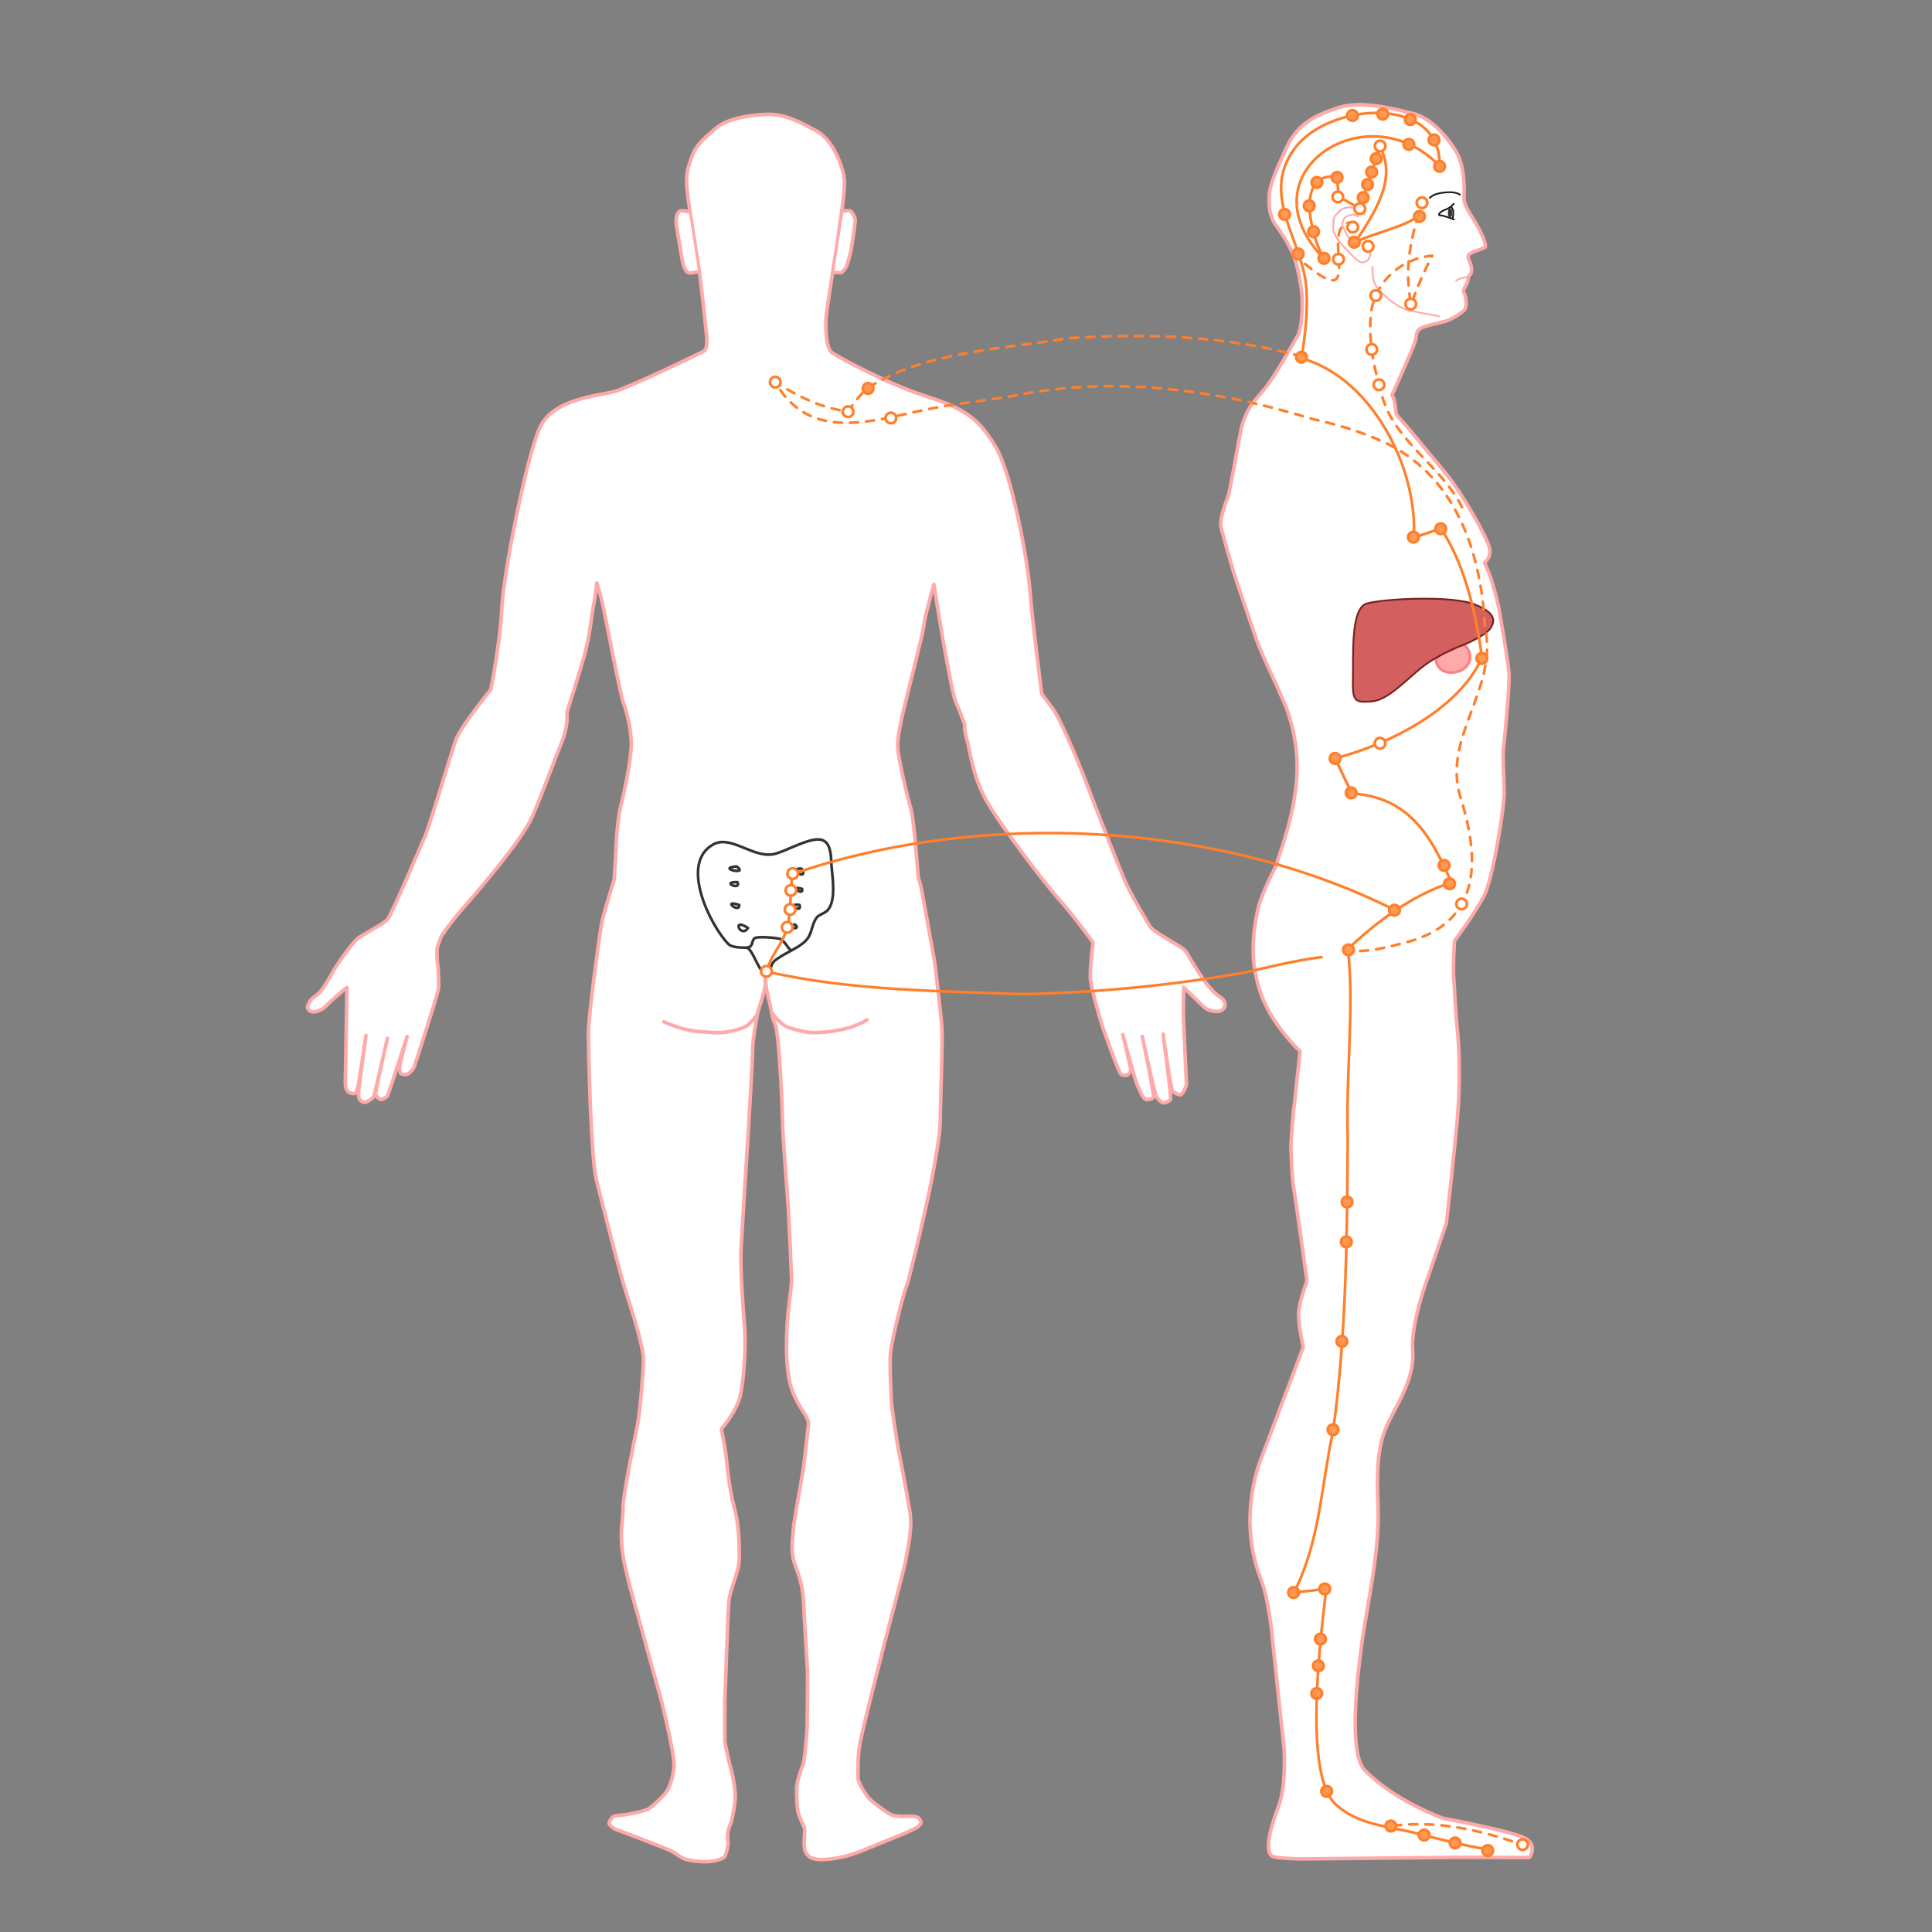 <?xml version="1.0" encoding="UTF-8" standalone="no"?>
<!-- Created with Inkscape (http://www.inkscape.org/) -->

<svg
   width="1080"
   height="1080"
   viewBox="0 0 1080 1080"
   version="1.1"
   id="SVGRoot"
   sodipodi:docname="Meridiano de la vesícula biliar.svg.2023_02_08_17_52_30.0.svg"
   xml:space="preserve"
   inkscape:version="1.2.2 (b0a8486541, 2022-12-01)"
   inkscape:export-filename="Diseñons definitivos usados en sitio web/Meridiano de la vesícula biliar.png"
   inkscape:export-xdpi="96"
   inkscape:export-ydpi="96"
   xmlns:inkscape="http://www.inkscape.org/namespaces/inkscape"
   xmlns:sodipodi="http://sodipodi.sourceforge.net/DTD/sodipodi-0.dtd"
   xmlns="http://www.w3.org/2000/svg"
   xmlns:svg="http://www.w3.org/2000/svg"><rect x="0" y="0" width="1080" height="1080" fill="#808080" stroke="none"/><sodipodi:namedview
     id="namedview137"
     pagecolor="#ffffff"
     bordercolor="#000000"
     borderopacity="0.25"
     inkscape:showpageshadow="2"
     inkscape:pageopacity="0.0"
     inkscape:pagecheckerboard="0"
     inkscape:deskcolor="#d1d1d1"
     inkscape:document-units="px"
     showgrid="false"
     inkscape:zoom="0.74573926"
     inkscape:cx="502.18625"
     inkscape:cy="402.95585"
     inkscape:window-width="1366"
     inkscape:window-height="699"
     inkscape:window-x="0"
     inkscape:window-y="32"
     inkscape:window-maximized="1"
     inkscape:current-layer="SVGRoot" /><defs
     id="defs132" /><g
     inkscape:groupmode="layer"
     id="layer2-36"
     inkscape:label="Cuerpo"
     transform="matrix(0.637,0,0,0.637,545.708,25.899)"
     style="display:inline"><path
       id="path793"
       style="fill:#ffffff;stroke:#ffaaaa;stroke-width:3.103;stroke-linecap:round;stroke-linejoin:round;stroke-dasharray:none"
       d="m 334.646,51.234 c -5.868,0.116 -11.516,0.851 -16.577,2.503 -20.246,6.608 -36.066,13.905 -45.915,35.366 -9.85,21.461 -15.214,33.798 -15.195,44.579 0.019,10.782 1.241,17.107 7.337,25.253 6.096,8.146 13.035,20.072 15.804,29.32 2.769,9.248 4.45,19.483 5.491,26.908 1.042,7.425 1.081,30.824 -3.712,39.142 -4.793,8.318 -19.887,35.438 -28.605,46.091 -8.718,10.654 -17.203,17.506 -21.411,38.485 -4.207,20.979 -9.166,52.191 -11.307,57.477 -2.141,5.286 -7.368,19.504 -5.661,26.126 1.707,6.622 7.037,25.858 10.092,35.997 3.054,10.139 20.741,61.623 20.741,61.623 5.357,14.852 17.51,39.754 17.51,39.754 l 8.298,19.262 c 0,0 11.068,25.417 10.037,57.756 -1.181,37.07 -17.681,77.841 -17.583,79.194 l 0.097,1.355 c 0,0 -12.727,23.174 -16.532,38.373 -3.804,15.199 -7.076,41.547 -1.685,61.411 4.643,24.314 19.257,45.677 38.282,64.747 l -3.549,33.23 c -0.476,4.461 -1.497,14.262 -1.497,14.262 l -0.63,3.515 c 0,0 -2.633,30.581 -2.294,34.345 0.339,3.764 0.67,25.411 2.4,34.624 1.731,9.213 11.668,81.576 11.668,81.576 0,0 -6.721,17.962 -7.327,27.395 -0.66,10.273 4.093,30.611 4.093,30.611 l -36.277,95.941 c 0,0 -22.863,51.194 -1.021,107.478 7.499,19.324 10.143,52.19 10.143,52.19 l 10.389,97.816 c 0,0 1.687,31.598 -4.376,47.806 -7.611,20.348 -14.177,43.199 -4.861,46.028 4.746,1.441 23.281,1.886 23.281,1.886 l 134.645,-1.323 66.626,0.051 c 0,0 7.582,-10.486 -3.677,-16.772 -11.212,-6.26 -71.988,-17.618 -71.988,-17.618 0,0 -41.417,-14.278 -68.742,-41.958 -13.009,-13.178 -8.675,-66.291 -3.607,-105.269 5.589,-42.987 16.943,-85.872 15.013,-129.178 -1.024,-22.975 -0.973,-48.594 7.482,-67.372 8.539,-18.963 24.976,-41.825 22.995,-66.234 -1.854,-22.852 11.652,-59.868 11.652,-59.868 l 17.901,-52.352 c 0,0 6.464,-56.93 9.41,-89.125 2.946,-32.195 2.076,-63.027 0.142,-81.63 -1.933,-18.603 -2.418,-36.369 -3.115,-45.276 -0.697,-8.907 0.676,-31.654 0.676,-31.654 0,0 17.785,-23.863 25.853,-39.421 8.068,-15.558 17.903,-77.711 17.771,-90.922 -0.132,-13.211 -1.582,-31.667 -0.597,-39.045 0.985,-7.378 5.439,-54.796 4.831,-65.014 -0.608,-10.218 -7.596,-50.746 -9.064,-58.265 -1.468,-7.519 -5.195,-21.735 -8.249,-29.36 -3.054,-7.624 -4.306,-9.934 -4.306,-9.934 0,0 6.332,-3.879 4.47,-12.922 -1.862,-9.043 -24.166,-48.58 -38.66,-65.847 -14.494,-17.267 -34.782,-42.258 -38.77,-46.325 -3.987,-4.067 -4.391,-5.419 -4.391,-5.419 0,0 -1.18,-11.671 -2.443,-14.189 l -1.261,-2.518 c 0,0 19.378,-42.34 20.598,-48.052 1.22,-5.712 0.565,-7.917 4.47,-10.364 3.905,-2.447 16.833,-4.639 22.059,-6.285 5.226,-1.646 16.041,-8.16 17.201,-11.086 1.16,-2.925 0.819,-8.807 -0.224,-11.616 -1.044,-2.809 -2.085,-3.587 -0.558,-6.37 1.527,-2.783 2.923,-5.158 2.997,-6.443 0.075,-1.284 0.555,-3.564 0.555,-3.564 0,0 1.788,-1.88 2.324,-3.106 0.536,-1.226 0.611,-3.935 -0.176,-7.104 -0.787,-3.169 -4.219,-7.547 -1.227,-9.676 2.992,-2.129 11.508,-4.523 13.549,-5.891 2.041,-1.368 -3.208,-13.668 -9.573,-23.674 -6.366,-10.006 -9.103,-15.182 -8.834,-19.932 0.269,-4.75 1.126,-26.729 -6.573,-39.824 -7.699,-13.095 -22.186,-30.043 -37.869,-33.893 -11.763,-2.888 -31.359,-8.129 -48.964,-7.782 z"
       sodipodi:nodetypes="ssssssssssssscccsccsccsccsscsccsccsscccscsssssccssscsssssscssscccssssssscssssssssss" /><path
       style="fill:none;stroke:#ffaaaa;stroke-width:1.5;stroke-linecap:round;stroke-linejoin:round"
       d="m 430.783,202.39 c 0,0 -5.999,1.092 -7.796,2.139 -1.797,1.047 -1.797,1.047 -1.797,1.047"
       id="path862" /><path
       style="fill:none;stroke:#ffaaaa;stroke-width:1.5;stroke-linecap:round;stroke-linejoin:round"
       d="m 347.79,193.459 c 0,0 -0.919,12.78 4.58,18.984 5.499,6.204 16.375,16.999 28.697,19.602 12.322,2.602 25.114,4.797 25.114,4.797"
       id="path864" /><path
       style="fill:none;stroke:#ffaaaa;stroke-width:1.5;stroke-linecap:round;stroke-linejoin:round"
       d="m 345.943,181.694 c 0,0 -0.528,5.959 -3.916,6.958 -3.388,0.999 -3.496,3.297 -11.685,-4.77 -8.189,-8.067 -17.513,-17.967 -16.997,-24.195 0.516,-6.227 -0.903,-8.622 3.192,-12.791 4.095,-4.169 5.584,-4.724 8.682,-5.381 3.099,-0.657 6.797,0.276 9.888,1.396 3.09,1.12 5.205,3.477 5.847,4.531"
       id="path866" /><path
       style="fill:none;stroke:#ffaaaa;stroke-width:1.5;stroke-linecap:round;stroke-linejoin:round"
       d="m 335.294,149.565 c 0,0 -2.787,-2.321 -5.203,-1.829 -2.416,0.491 -5.901,1.106 -7.466,3.891 -1.564,2.785 -1.71,5.781 -0.455,7.593 1.254,1.811 3.72,8.579 7.347,11.559 3.627,2.979 6.635,4.624 6.635,4.624"
       id="path868" /><path
       style="fill:none;stroke:#1a1a1a;stroke-width:1.5;stroke-linecap:round;stroke-linejoin:round"
       d="m 424.445,130.165 c 0,0 -3.244,-2.674 -11.265,-2.075 -8.02,0.599 -11.533,2.081 -13.306,3.411 -1.774,1.329 -1.774,1.329 -1.774,1.329"
       id="path876" /><path
       style="fill:none;stroke:#1a1a1a;stroke-width:1.5;stroke-linecap:round;stroke-linejoin:round"
       d="m 419.317,151.936 c 0,0 -8.676,-3.442 -11.955,-3.571 -3.279,-0.13 0.332,-3.65 4.086,-4.931 3.755,-1.281 5.566,-3.073 6.165,-3.754 0.599,-0.681 1.466,-1.43 1.466,-1.43"
       id="path880" /><path
       style="fill:none;stroke:#1a1a1a;stroke-width:1.5;stroke-linecap:round;stroke-linejoin:round"
       d="m 416.822,141.066 c 0,0 1.72,1.55 1.86,3.892 0.14,2.342 -0.48,5.433 -0.48,5.433 l -0.607,0.683"
       id="path882" /><ellipse
       style="fill:#333333;stroke:#333333;stroke-width:1.5;stroke-linecap:round;stroke-linejoin:round;stroke-dasharray:none"
       id="path1490"
       cx="415.828"
       cy="146.144"
       rx="1.166"
       ry="3.201" /></g><g
     inkscape:groupmode="layer"
     id="layer2-3"
     inkscape:label="Cuerpo"
     transform="translate(70.465,-2.611)"><path
       style="opacity:1;fill:#ffffff;stroke:#ffaaaa;stroke-width:2;stroke-linecap:round;stroke-linejoin:round;stroke-dasharray:none"
       d="m 334.754,953.516 c 0,0 1.563,-49.402 2.27,-56.139 0.707,-6.738 5.882,-16.545 5.784,-24.159 -0.098,-7.613 0.034,-17.707 -2.944,-28.467 -2.978,-10.76 -3.944,-24.663 -4.651,-29.812 -0.707,-5.15 -2.468,-13.413 -2.468,-13.413 0,0 7.148,-8.329 9.847,-16.085 2.699,-7.756 4.025,-29.864 3.223,-40.386 -0.801,-10.523 -2.699,-33.738 -1.994,-45.141 0.705,-11.403 2.52,-42.246 3.474,-56.281 0.954,-14.035 3.056,-52.226 3.056,-56.147 0,-3.921 1.908,-14.15 2.565,-17.834 0.657,-3.684 4.389,-12.682 4.389,-17.253 0,-4.571 -0.221,-6.156 -0.221,-6.156 0,0 0.389,8.234 2.101,14.654 1.712,6.421 1.448,9.226 3.679,14.367 2.231,5.141 3.949,44.858 4.171,55.226 0.223,10.368 2.462,36.043 3.122,46.94 0.66,10.897 1.733,36.243 1.876,40.012 0.142,3.769 -2.07,17.658 -2.422,24.557 -0.352,6.899 -1.032,19.097 0.838,30.472 1.869,11.375 8.091,18.903 9.501,21.514 1.409,2.611 1.619,4.012 1.619,4.012 0,0 -2.379,21.631 -3.055,26.184 -0.676,4.553 -5.422,29.556 -5.595,33.986 -0.173,4.429 -1.568,12.127 0.813,18.507 2.381,6.379 4.679,12.626 5,21.898 0.321,9.272 2.241,35.33 2.241,40.443 0,5.113 -0.089,29.165 -0.44,32.751 -0.352,3.586 -1.167,15.008 -2.301,17.849 -1.134,2.841 -3.346,9.011 -3.346,12.878 0,3.867 0.004,10.279 0.938,13.723 0.934,3.444 3.527,7.618 3.58,9.183 0.053,1.565 -0.865,9.299 0.235,11.923 1.099,2.624 2.798,5.213 11.187,4.727 8.389,-0.486 15.647,-2.743 23.081,-5.866 7.434,-3.123 26.734,-10.558 28.829,-12.499 2.095,-1.941 1.875,-2.345 1.077,-3.917 -0.798,-1.572 -3.196,-1.893 -4.701,-1.893 -1.505,0 -8.704,0.464 -11.431,-0.866 -2.727,-1.33 -11.638,-7.741 -13.054,-9.952 -1.417,-2.212 -5.766,-7.725 -5.516,-11.823 0.25,-4.098 -0.353,-10.204 1.353,-19.078 1.706,-8.874 11.933,-48.504 12.827,-52.287 0.894,-3.783 12.412,-46.945 12.762,-50.017 0.35,-3.072 3.735,-16.066 2.193,-25.79 -1.542,-9.724 -6.212,-34.144 -6.794,-36.887 -0.581,-2.743 -3.682,-23.34 -3.682,-25.624 0,-2.284 -1.169,-19.948 -0.354,-27.422 0.816,-7.475 7.433,-33.463 8.709,-36.046 1.276,-2.583 9.006,-35.592 11.085,-44.969 2.079,-9.377 7.918,-37.416 7.918,-47.527 0,-10.111 1.562,-46.147 0.855,-53.781 -0.707,-7.634 -3.738,-35.35 -4.556,-38.919 -0.818,-3.569 -6.433,-36.955 -7.542,-40.434 -1.109,-3.479 -1.122,-4.19 -1.122,-4.19 0,0 -2.282,-31.844 -4.06,-37.694 -1.778,-5.85 -7.345,-29.027 -7.345,-34.741 0,-5.714 1.493,-12.407 3.201,-19.941 1.708,-7.534 11.075,-43.4 11.401,-47.617 0.325,-4.217 5.604,-23.053 5.604,-23.053 0,0 9.303,59.379 12.378,66.175 3.075,6.796 4.879,12.357 4.879,12.357 0,0 -0.57,2.587 1.195,8.201 1.765,5.614 2.87,20.035 11.099,34.493 8.229,14.457 33.308,47.085 41.024,55.64 7.716,8.555 18.417,23.402 18.417,23.402 0,0 -2.184,15.921 -1.36,21.423 0.824,5.502 5.054,21.24 7.191,27.206 2.138,5.966 6.774,18.736 7.91,21.226 1.136,2.49 1.611,4.054 2.887,4.279 1.276,0.225 2.612,0.294 3.223,-0.584 0.61,-0.878 1.573,-1.499 1.137,-3.329 -0.437,-1.83 -4.334,-18.785 -4.334,-18.785 0,0 6.669,25.149 7.887,27.768 1.218,2.619 2.082,4.771 2.775,6.074 0.693,1.302 1.772,2.722 3.228,2.574 1.455,-0.147 3.284,-0.766 3.284,-1.903 0,-1.137 -1.189,-7.018 -1.743,-10.526 -0.554,-3.508 -4.539,-22.953 -4.539,-22.953 0,0 6.786,32.308 7.971,33.905 1.185,1.598 2.698,3.16 3.877,3.221 1.179,0.061 3.52,-0.924 3.957,-2.154 0.437,-1.231 -4.156,-36.273 -4.156,-36.273 0,0 4.123,30.419 5.259,31.757 1.136,1.338 3.74,2.504 4.616,2.214 0.876,-0.29 3.131,-4.587 3.131,-5.824 0,-1.237 -1.489,-32.697 -1.655,-36.409 -0.166,-3.712 0.119,-17.8 0.119,-17.8 0,0 2.472,2.381 6.874,6.641 4.402,4.26 5.302,5.521 8.205,6.292 2.903,0.772 4.539,0.655 6.033,-0.105 1.494,-0.76 2.504,-2.611 1.911,-4.101 -0.593,-1.49 -0.789,-2.211 -3.442,-3.927 -2.653,-1.716 -4.244,-3.974 -6.5,-6.515 -2.256,-2.541 -9.093,-13.573 -10.535,-16.366 -1.442,-2.793 -2.903,-3.74 -7.398,-6.456 -4.494,-2.716 -12.805,-7.412 -14.002,-9.558 -1.197,-2.146 -10.592,-17.479 -14.359,-26.337 -3.768,-8.857 -16.821,-42.309 -21.024,-53.475 -4.203,-11.166 -14.495,-36.028 -19.05,-42.104 -4.555,-6.076 -6.063,-8.112 -6.063,-8.112 0,0 -5.346,-41.604 -6.611,-58.049 -1.265,-16.444 -9.963,-64.775 -19.247,-80.245 -9.283,-15.471 -16.906,-21.074 -38.951,-28.13 -22.045,-7.057 -48.017,-21.468 -52.1,-24.057 -4.083,-2.588 -3.752,-14.907 -3.752,-18.444 0,-3.537 5.984,-40.292 7.061,-48.181 1.077,-7.889 3.935,-24.944 3.197,-30.975 -0.738,-6.031 -5.756,-21.289 -15.524,-26.593 -9.768,-5.304 -18.107,-9.62 -27.709,-9.258 -9.601,0.362 -21.99,2.143 -28.624,7.876 -6.634,5.733 -10.742,8.7 -13.415,16.043 -2.674,7.343 -3.632,10.394 -2.057,22.54 1.575,12.146 5.916,37.675 6.68,43.794 0.764,6.119 3.103,26.622 3.225,29.015 0.122,2.394 2.155,11.376 -1.44,13.302 -3.596,1.926 -41.524,20.104 -49.574,22.375 -8.049,2.271 -34.315,3.799 -41.727,20.143 -7.412,16.343 -20.418,82.003 -21.255,101.037 -0.836,19.035 -6.166,45.461 -6.166,45.461 0,0 -16.849,20.586 -19.604,28.328 -2.756,7.742 -14.57,47.696 -16.999,53.285 -2.428,5.589 -19.014,44.72 -21.309,47.049 -2.295,2.33 -13.178,8.059 -16.23,10.227 -3.052,2.167 -12.915,16.46 -14.027,18.662 -1.112,2.202 -6.137,10.614 -7.687,11.956 -1.55,1.342 -4.638,3.407 -5.21,4.627 -0.572,1.22 -2.092,2.99 -1.09,4.323 1.002,1.333 0.751,1.456 2.646,1.644 1.895,0.188 3.803,-0.823 5.275,-1.555 1.472,-0.732 3.626,-3.315 4.774,-4.33 1.148,-1.015 7.876,-6.887 7.876,-6.887 l 1.186,-0.724 -0.754,45.53 c 0,0 -0.305,7.58 -0.045,9.431 0.26,1.851 1.371,3.531 2.213,3.773 0.842,0.242 2.62,0.799 3.1,0.292 0.481,-0.508 1.49,-2.386 1.954,-4.845 0.464,-2.459 4.201,-27.516 4.201,-27.516 0,0 -3.985,29.083 -4.1,30.89 -0.115,1.806 -0.148,3.818 0.453,4.8 0.6,0.981 2.122,1.941 3.354,1.668 1.233,-0.273 4.517,-2.264 4.861,-3.742 0.345,-1.478 7.417,-31.933 7.417,-31.933 0,0 -7.226,30.826 -6.576,31.794 0.65,0.968 2.166,2.453 3.032,2.358 0.867,-0.096 3.151,-1.143 3.644,-2.112 0.494,-0.968 10.868,-33.024 10.868,-33.024 0,0 -4.218,15.727 -4.157,17.142 0.061,1.416 0.045,3.362 1.034,3.714 0.989,0.352 2.845,0.863 4.087,-0.339 1.242,-1.202 2.064,-1.355 3.057,-3.82 0.993,-2.465 9.998,-31.189 9.998,-31.189 0,0 3.818,-11.972 3.693,-14.019 -0.125,-2.047 -0.119,-9.463 -0.494,-11.06 -0.375,-1.597 -0.5,-5.542 -0.5,-6.569 0,-1.027 -0.084,-2.972 0.245,-4.064 0.328,-1.092 2.148,-5.821 2.148,-5.821 0,0 4.187,-6.634 12.098,-15.67 7.911,-9.036 33.022,-38.26 38.604,-50.876 5.581,-12.616 14.384,-36.77 16.572,-41.835 2.189,-5.064 3.094,-11.316 3.094,-13.323 0,-2.007 -0.187,-3.297 -0.187,-3.297 0,0 7.951,-24.982 10.411,-34.296 2.46,-9.313 3.846,-22.797 4.536,-25.797 0.689,-3 1.851,-12.536 1.851,-12.536 0,0 2.232,6.702 3.821,14.562 1.589,7.86 9.392,48.394 11.068,52.579 1.676,4.185 4.696,15.989 4.329,24.417 -0.367,8.428 -4.037,26.49 -5.609,32.101 -1.571,5.611 -2.769,18.708 -2.769,21.706 0,2.998 -1.215,20.846 -1.215,20.846 0,0 -6,18.511 -7.208,25.551 -1.208,7.041 -7.107,50.109 -7.145,59.972 -0.037,9.862 1.456,69.964 4.361,81.67 2.905,11.706 13.66,54.318 17.442,65.711 3.782,11.393 8.977,28.842 8.977,34.817 0,5.975 -1.868,29.118 -3.243,36.264 -1.375,7.146 -8.142,38.791 -8.142,46.502 0,7.71 -2.115,13.522 -0.165,26.378 1.951,12.856 10.053,39.291 12.107,47.471 2.055,8.18 8.112,28.473 10.713,39.454 2.6,10.981 6.2,26.845 5.798,31.915 -0.401,5.07 -2.22,11.396 -4.649,14.451 -2.429,3.055 -7.329,7.563 -9.491,8.915 -2.162,1.352 -11.115,3.102 -13.901,3.454 -2.786,0.352 -5.798,0.14 -6.937,1.859 -1.139,1.719 -1.997,2.971 -0.461,4.224 1.536,1.253 1.68,1.677 4.389,2.562 2.709,0.885 26.471,9.98 29.678,11.613 3.206,1.632 5.028,3.599 7.882,4.538 2.854,0.939 8.341,1.361 11.56,1.342 3.219,-0.019 9.679,-1.167 10.513,-3.205 0.834,-2.038 1.908,-6.211 1.576,-8.237 -0.332,-2.026 -0.233,-3.607 0.02,-5.059 0.254,-1.452 0.853,-3.622 1.484,-4.715 0.631,-1.093 2.463,-10.545 2.586,-14.204 0.123,-3.659 -0.934,-10.945 -1.901,-14.36 -0.967,-3.416 -3.783,-15.339 -3.895,-17.628 -0.112,-2.289 -0.019,-22.382 -0.019,-22.382 z"
       id="path3106" /><path
       style="opacity:1;fill:#ffffff;stroke:#ffaaaa;stroke-width:2;stroke-linecap:round;stroke-linejoin:round;stroke-dasharray:none"
       d="m 314.646,121.003 c 0,0 -4.409,-1.29 -5.657,-0.003 -1.248,1.287 -1.847,4.478 -1.346,7.396 0.501,2.918 3.332,21.515 4.034,22.83 0.702,1.316 1.185,3.759 3.17,3.919 1.984,0.16 2.484,-0.266 3.253,-0.336 0.769,-0.069 1.728,-0.194 1.728,-0.194"
       id="path3182" /><path
       style="opacity:1;fill:#ffffff;stroke:#ffaaaa;stroke-width:2;stroke-linecap:round;stroke-linejoin:round;stroke-dasharray:none"
       d="m 401.026,120.673 c 0,0 3.849,-0.93 4.548,0.47 0.698,1.401 2.275,2.473 2.02,5.448 -0.255,2.975 -2.122,15.027 -2.366,16.117 -0.244,1.09 -2.199,9.026 -2.947,9.735 -0.748,0.708 -1.768,2.709 -3.001,2.619 -1.232,-0.089 -3.487,-0.089 -3.487,-0.089"
       id="path3184" /><path
       style="opacity:1;fill:none;stroke:#ffaaaa;stroke-width:2;stroke-linecap:round;stroke-linejoin:round;stroke-dasharray:none"
       d="m 300.669,573.79 c 0,0 9.636,4.624 18.615,5.362 8.979,0.737 12.856,1.098 17.404,0.237 4.548,-0.86 8.72,-2.195 10.551,-3.529 1.83,-1.334 5.419,-5.64 5.419,-5.64"
       id="path3186"
       sodipodi:nodetypes="csssc" /><path
       style="opacity:1;fill:none;stroke:#ffaaaa;stroke-width:2;stroke-linecap:round;stroke-linejoin:round;stroke-dasharray:none"
       d="m 361.16,568.987 c 0,0 4.954,6.707 9.131,8.026 4.178,1.32 10.158,2.844 13.442,2.873 3.285,0.029 8.101,-0.271 12.162,-1.021 4.061,-0.75 6.447,-1.07 9.14,-1.998 2.693,-0.928 6.773,-2.768 6.773,-2.768 l 2.385,-1.414"
       id="path3188"
       sodipodi:nodetypes="csssscc" /><path
       style="opacity:1;fill:none;stroke:#ffaaaa;stroke-width:2;stroke-linecap:round;stroke-linejoin:round;stroke-dasharray:none"
       d="m 357.197,546.932 0.107,-38.267"
       id="path3190"
       sodipodi:nodetypes="cc" /></g><g
     inkscape:groupmode="layer"
     id="layer3"
     inkscape:label="Organes"
     style="display:inline"><path
       style="fill:#ffaaaa;stroke:#ff8080;stroke-width:1.5;stroke-linecap:round;stroke-linejoin:round"
       d="m 802.652,369.046 c 2.211,12.56 24.211,6.496 18.048,-5.898 -2.451,-4.929 -5.829,-1.485 -9.79,0.477 -3.024,1.498 -6.927,2.064 -8.258,5.42 z"
       id="path1393" /><path
       style="display:inline;fill:#d35f5f;fill-opacity:1;stroke:#782121;stroke-width:1;stroke-linecap:round;stroke-linejoin:round;stroke-dasharray:none"
       d="m 819.068,360.073 c 0,0 -13.668,4.808 -23.459,12.384 -9.79,7.576 -19.597,18.968 -28.935,19.641 -9.338,0.673 -10.662,0.216 -10.386,-12.713 0.276,-12.929 -1.311,-39.233 7.593,-41.966 8.904,-2.732 47.684,-4.684 60.4,0.431 10.658,4.287 12.104,8.316 8.997,13.2 -2.711,4.262 -14.21,9.022 -14.21,9.022 z"
       id="path3559"
       sodipodi:nodetypes="cssssssc" /><g
       id="g1678"
       style="fill:#ffffff"><path
         style="fill:#ffffff;stroke:#333333;stroke-width:1.5;stroke-linecap:round;stroke-linejoin:round"
         d="m 427.622,544.461 c -4.243,-3.285 -5.78,-11.096 -9.549,-14.486 -0.641,-0.576 -8.355,0.43 -11.053,-2.375 -9.792,-10.179 -27.543,-45.175 -8.183,-55.625 9.67,-5.219 21.804,7.444 33.206,5.579 6.984,-1.142 22.358,-11.069 28.524,-7.54 4.328,2.478 3.945,10.019 4.283,14.279 0.494,6.228 2.691,19.374 -2.318,24.664 -1.609,1.699 -4.566,2.171 -5.957,3.922 -2.458,3.095 -2.603,7.867 -4.79,11.269 -3.527,5.486 -13.947,8.624 -18.913,13.091 -2.803,2.522 -1.105,6.259 -5.25,7.222 z"
         id="path1522" /><path
         style="fill:#ffffff;stroke:#333333;stroke-width:1.5;stroke-linecap:round;stroke-linejoin:round"
         d="m 411.779,484.353 c -11.735,0.886 7.159,5.152 0,0 z"
         id="path1650" /><path
         style="fill:#ffffff;stroke:#333333;stroke-width:1.5;stroke-linecap:round;stroke-linejoin:round"
         d="m 412.247,493.147 c -9.715,-0.341 2.21,4.971 0,0 z"
         id="path1652" /><path
         style="fill:#ffffff;stroke:#333333;stroke-width:1.5;stroke-linecap:round;stroke-linejoin:round"
         d="m 413.26,505.908 c -9.987,-3.368 0.201,4.956 0,0 z"
         id="path1654" /><path
         style="fill:#ffffff;stroke:#333333;stroke-width:1.5;stroke-linecap:round;stroke-linejoin:round"
         d="m 418.116,518.737 c -9.45,-6.272 -3.984,6.137 0,0 z"
         id="path1656" /><path
         style="fill:#ffffff;stroke:#333333;stroke-width:1.5;stroke-linecap:round;stroke-linejoin:round"
         d="m 418.148,529.51 c 2.909,-0.18 1.895,-3.835 3.778,-5.083 1.682,-1.115 13.038,-0.203 14.6,0.617 1.828,0.959 3.996,4.795 5.204,5.847"
         id="path1658" /><path
         style="fill:#ffffff;stroke:#333333;stroke-width:1.5;stroke-linecap:round;stroke-linejoin:round"
         d="m 448.153,485.616 c -8.816,-0.684 4.11,7.622 0,0 z"
         id="path1660" /><path
         style="fill:#ffffff;stroke:#333333;stroke-width:1.5;stroke-linecap:round;stroke-linejoin:round"
         d="m 448.371,496.879 c -8.343,-2.168 1.118,4.426 0,0 z"
         id="path1662" /><path
         style="fill:#ffffff;stroke:#333333;stroke-width:1.5;stroke-linecap:round;stroke-linejoin:round"
         d="m 446.923,505.869 c -7.963,-1.1 1.841,5.204 0,0 z"
         id="path1664" /><path
         style="fill:#ffffff;stroke:#333333;stroke-width:1.5;stroke-linecap:round;stroke-linejoin:round"
         d="m 444.419,516.837 c -10.743,0.526 4.886,4.303 0,0 z"
         id="path1666" /></g></g><g
     inkscape:groupmode="layer"
     id="layer4"
     inkscape:label="Meridiano"
     style="display:inline"><path
       style="fill:none;stroke:#ff7f2a;stroke-width:1.5;stroke-linecap:round;stroke-linejoin:round"
       d="m 832.538,1033.951 c -13.897,-2.056 -27.608,-5.811 -41.264,-9.251 -15.576,-3.923 -32.128,-4.568 -44.599,-16.006 -18.572,-17.034 -8.128,-95.802 -5.219,-121.225 -5.662,2.052 -12.463,1.868 -18.143,2.768 14.543,-28.227 15.258,-59.862 21.841,-90.083 7.575,-53.603 7.833,-110.717 8.242,-164.017 -1.127,-34.206 3.75,-74.211 0.089,-105.609 16.018,-15.376 36.91,-30.676 57.913,-37.21 -11.668,-26.618 -23.988,-47.667 -55.488,-49.736 -3.277,-6.173 -6.804,-13.737 -9.495,-19.67 29.615,-7.795 68.672,-26.769 82.019,-56.239 -3.265,-24.859 -9.895,-52.888 -23.081,-72.405 -4.625,1.944 -10.951,3.763 -14.994,5.312 2.169,-39.544 -23.795,-89.481 -62.809,-100.302 2.082,-12.857 3.493,-25.489 2.769,-38.516 -1.49,-26.811 -26.301,-52.226 -6.593,-78.817 19.288,-26.026 82.241,-30.005 81.001,9.869 -40.639,-42.308 -110.951,4.257 -64.658,51.682 -7.643,-12.72 -16.055,-49.013 7.306,-45.568 0.346,3.484 0.723,7.864 0.891,10.923 3.304,1.894 10.357,5.8 12.041,6.778 2.72,-11.385 8.655,-24.937 10.972,-34.783 10.297,18.555 -3.794,38.296 -13.568,53.423 11.684,-5.54 27.152,-8.056 36.809,-15.502"
       id="path1782"
       sodipodi:nodetypes="csscccccc" /><path
       style="fill:none;stroke:#ff7f2a;stroke-width:1.5;stroke-linecap:round;stroke-linejoin:round"
       d="m 779.211,508.513 c -98.8,-49.62 -231.241,-55.879 -335.637,-20.104 -1.346,2.309 -1.099,4.61 -1.296,7.204 -0.712,9.389 -0.067,17.169 -3.353,26.202 -2.616,7.191 -9.41,14.387 -10.043,21.373 46.655,10.61 95.203,10.749 142.799,12.545 41.1,-0.822 82.495,-4.808 123.021,-11.873 14.119,-3.127 30.036,-7.155 44.075,-8.825"
       id="path332" /><path
       style="fill:none;stroke:#ff7f2a;stroke-width:1.5;stroke-linecap:round;stroke-linejoin:round;stroke-dasharray:4.5, 4.5;stroke-dashoffset:0"
       d="M 727.754,199.311 C 685.352,187.568 641.132,186.261 597.521,189.041 c -36.921,6.221 -80.092,7.118 -112.548,27.892 -4.205,3.655 -7.79,8.604 -10.844,13 -14.546,-1.483 -28.66,-8.622 -40.83,-16.415 19.08,33.431 52.771,22.096 82.784,15.757 15.753,-3.327 31.928,-5.018 47.573,-7.413 56.578,-12.359 115.944,-4.271 169.971,12.355 13.335,2.916 26.303,6.778 38.875,12.432 41.315,18.582 55.436,62.241 57.509,102.997 7.964,35.974 -24.342,62.146 -13.432,96.615 11.381,36.32 10.405,69.699 -30.458,80.51 -10.54,2.788 -21.079,5.543 -31.608,4.766"
       id="path640" /><path
       style="fill:none;stroke:#ff7f2a;stroke-width:1.5;stroke-linecap:round;stroke-linejoin:round;stroke-dasharray:4.5, 4.5;stroke-dashoffset:0"
       d="m 792.95,119.706 c -5.414,18.181 -7.596,32.229 -4.086,50.795 3.035,-9.549 7.179,-18.725 11.756,-27.557 -17.202,1.526 -31.077,13.975 -33.999,30.513 -2.302,16.194 1.824,34.114 6.466,49.575 7.846,24.711 33.209,38.098 44.166,60.54"
       id="path642"
       sodipodi:nodetypes="cccccc" /><path
       style="fill:none;stroke:#ff7f2a;stroke-width:1.5;stroke-linecap:round;stroke-linejoin:round;stroke-dasharray:4.5, 4.5;stroke-dashoffset:0"
       d="m 729.538,147.529 c 35.994,30.135 5.803,-23.909 26.485,-23.153"
       id="path646"
       sodipodi:nodetypes="cc" /><path
       style="fill:none;stroke:#ff7f2a;stroke-width:1.5;stroke-linecap:round;stroke-linejoin:round;stroke-dasharray:4.5, 4.5;stroke-dashoffset:0"
       d="m 778.82,1020.631 c 24.764,-3.118 48.732,2.352 72.07,10.553"
       id="path741" /><circle
       style="fill:#ff9955;stroke:#ff7f2a;stroke-width:1.5;stroke-linecap:round;stroke-linejoin:round"
       id="path795"
       cx="831.663"
       cy="1034.471"
       r="2.965" /><circle
       style="display:inline;fill:#ff9955;stroke:#ff7f2a;stroke-width:1.5;stroke-linecap:round;stroke-linejoin:round"
       id="path795-3"
       cx="813.416"
       cy="1030.213"
       r="2.965" /><circle
       style="display:inline;fill:#ff9955;stroke:#ff7f2a;stroke-width:1.5;stroke-linecap:round;stroke-linejoin:round"
       id="path795-6"
       cx="796.084"
       cy="1025.809"
       r="2.965" /><circle
       style="display:inline;fill:#ff9955;stroke:#ff7f2a;stroke-width:1.5;stroke-linecap:round;stroke-linejoin:round"
       id="path795-7"
       cx="777.473"
       cy="1020.766"
       r="2.965" /><circle
       style="display:inline;fill:#ffffff;stroke:#ff7f2a;stroke-width:1.5;stroke-linecap:round;stroke-linejoin:round"
       id="path795-5"
       cx="851.135"
       cy="1031.137"
       r="2.965" /><circle
       style="display:inline;fill:#ff9955;stroke:#ff7f2a;stroke-width:1.5;stroke-linecap:round;stroke-linejoin:round"
       id="path795-35"
       cx="741.6"
       cy="1001.373"
       r="2.965" /><circle
       style="display:inline;fill:#ff9955;stroke:#ff7f2a;stroke-width:1.5;stroke-linecap:round;stroke-linejoin:round"
       id="path795-62"
       cx="736.06"
       cy="946.677"
       r="2.965" /><circle
       style="display:inline;fill:#ff9955;stroke:#ff7f2a;stroke-width:1.5;stroke-linecap:round;stroke-linejoin:round"
       id="path795-9"
       cx="736.983"
       cy="931.191"
       r="2.965" /><circle
       style="display:inline;fill:#ff9955;stroke:#ff7f2a;stroke-width:1.5;stroke-linecap:round;stroke-linejoin:round"
       id="path795-1"
       cx="738.12"
       cy="916.274"
       r="2.965" /><circle
       style="display:inline;fill:#ff9955;stroke:#ff7f2a;stroke-width:1.5;stroke-linecap:round;stroke-linejoin:round"
       id="path795-2"
       cx="740.535"
       cy="888.215"
       r="2.965" /><circle
       style="display:inline;fill:#ff9955;stroke:#ff7f2a;stroke-width:1.5;stroke-linecap:round;stroke-linejoin:round"
       id="path795-70"
       cx="723.131"
       cy="890.204"
       r="2.965" /><circle
       style="display:inline;fill:#ff9955;stroke:#ff7f2a;stroke-width:1.5;stroke-linecap:round;stroke-linejoin:round"
       id="path795-93"
       cx="745.152"
       cy="799.209"
       r="2.965" /><circle
       style="display:inline;fill:#ff9955;stroke:#ff7f2a;stroke-width:1.5;stroke-linecap:round;stroke-linejoin:round"
       id="path795-60"
       cx="750.124"
       cy="749.84"
       r="2.965" /><circle
       style="display:inline;fill:#ff9955;stroke:#ff7f2a;stroke-width:1.5;stroke-linecap:round;stroke-linejoin:round"
       id="path795-626"
       cx="752.611"
       cy="694.22"
       r="2.965" /><circle
       style="display:inline;fill:#ff9955;stroke:#ff7f2a;stroke-width:1.5;stroke-linecap:round;stroke-linejoin:round"
       id="path795-18"
       cx="753.037"
       cy="671.915"
       r="2.965" /><circle
       style="display:inline;fill:#ff9955;stroke:#ff7f2a;stroke-width:1.5;stroke-linecap:round;stroke-linejoin:round"
       id="path795-79"
       cx="753.818"
       cy="530.983"
       r="2.965" /><circle
       style="display:inline;fill:#ff9955;stroke:#ff7f2a;stroke-width:1.5;stroke-linecap:round;stroke-linejoin:round"
       id="path795-20"
       cx="779.533"
       cy="508.82"
       r="2.965" /><circle
       style="display:inline;fill:#ff9955;stroke:#ff7f2a;stroke-width:1.5;stroke-linecap:round;stroke-linejoin:round"
       id="path795-23"
       cx="810.291"
       cy="494.045"
       r="2.965" /><circle
       style="display:inline;fill:#ff9955;stroke:#ff7f2a;stroke-width:1.5;stroke-linecap:round;stroke-linejoin:round"
       id="path795-75"
       cx="807.236"
       cy="483.745"
       r="2.965" /><circle
       style="display:inline;fill:#ffffff;stroke:#ff7f2a;stroke-width:1.5;stroke-linecap:round;stroke-linejoin:round"
       id="path795-92"
       cx="817.051"
       cy="505.336"
       r="2.965" /><circle
       style="display:inline;fill:#ff9955;stroke:#ff7f2a;stroke-width:1.5;stroke-linecap:round;stroke-linejoin:round"
       id="path795-28"
       cx="755.31"
       cy="443.184"
       r="2.965" /><circle
       style="display:inline;fill:#ff9955;stroke:#ff7f2a;stroke-width:1.5;stroke-linecap:round;stroke-linejoin:round"
       id="path795-97"
       cx="746.36"
       cy="424.005"
       r="2.965" /><circle
       style="display:inline;fill:#ffffff;stroke:#ff7f2a;stroke-width:1.5;stroke-linecap:round;stroke-linejoin:round"
       id="path795-36"
       cx="771.435"
       cy="415.481"
       r="2.965" /><circle
       style="display:inline;fill:#ff9955;stroke:#ff7f2a;stroke-width:1.5;stroke-linecap:round;stroke-linejoin:round"
       id="path795-12"
       cx="828.333"
       cy="368.03"
       r="2.965" /><circle
       style="display:inline;fill:#ff9955;stroke:#ff7f2a;stroke-width:1.5;stroke-linecap:round;stroke-linejoin:round"
       id="path795-931"
       cx="805.389"
       cy="295.575"
       r="2.965" /><circle
       style="display:inline;fill:#ff9955;stroke:#ff7f2a;stroke-width:1.5;stroke-linecap:round;stroke-linejoin:round"
       id="path795-94"
       cx="790.117"
       cy="300.263"
       r="2.965" /><circle
       style="display:inline;fill:#ff9955;stroke:#ff7f2a;stroke-width:1.5;stroke-linecap:round;stroke-linejoin:round"
       id="path795-78"
       cx="727.535"
       cy="199.678"
       r="2.965" /><circle
       style="display:inline;fill:#ffffff;stroke:#ff7f2a;stroke-width:1.5;stroke-linecap:round;stroke-linejoin:round"
       id="path795-4"
       cx="770.866"
       cy="215.092"
       r="2.965" /><circle
       style="display:inline;fill:#ffffff;stroke:#ff7f2a;stroke-width:1.5;stroke-linecap:round;stroke-linejoin:round"
       id="path795-50"
       cx="766.817"
       cy="195.345"
       r="2.965" /><circle
       style="display:inline;fill:#ff9955;stroke:#ff7f2a;stroke-width:1.5;stroke-linecap:round;stroke-linejoin:round"
       id="path795-361"
       cx="725.655"
       cy="141.93"
       r="2.965" /><circle
       style="display:inline;fill:#ff9955;stroke:#ff7f2a;stroke-width:1.5;stroke-linecap:round;stroke-linejoin:round"
       id="path795-0"
       cx="718.088"
       cy="119.835"
       r="2.965" /><circle
       style="display:inline;fill:#ff9955;stroke:#ff7f2a;stroke-width:1.5;stroke-linecap:round;stroke-linejoin:round"
       id="path795-63"
       cx="756.02"
       cy="64.57"
       r="2.965" /><circle
       style="display:inline;fill:#ff9955;stroke:#ff7f2a;stroke-width:1.5;stroke-linecap:round;stroke-linejoin:round"
       id="path795-206"
       cx="772.997"
       cy="63.789"
       r="2.965" /><circle
       style="display:inline;fill:#ff9955;stroke:#ff7f2a;stroke-width:1.5;stroke-linecap:round;stroke-linejoin:round"
       id="path795-15"
       cx="788.341"
       cy="66.843"
       r="2.965" /><circle
       style="display:inline;fill:#ff9955;stroke:#ff7f2a;stroke-width:1.5;stroke-linecap:round;stroke-linejoin:round"
       id="path795-54"
       cx="801.624"
       cy="78.209"
       r="2.965" /><circle
       style="display:inline;fill:#ff9955;stroke:#ff7f2a;stroke-width:1.5;stroke-linecap:round;stroke-linejoin:round"
       id="path795-76"
       cx="804.75"
       cy="92.984"
       r="2.965" /><circle
       style="display:inline;fill:#ff9955;stroke:#ff7f2a;stroke-width:1.5;stroke-linecap:round;stroke-linejoin:round"
       id="path795-56"
       cx="787.56"
       cy="80.695"
       r="2.965" /><circle
       style="display:inline;fill:#ff9955;stroke:#ff7f2a;stroke-width:1.5;stroke-linecap:round;stroke-linejoin:round"
       id="path795-937"
       cx="740.108"
       cy="144.413"
       r="2.965" /><circle
       style="display:inline;fill:#ff9955;stroke:#ff7f2a;stroke-width:1.5;stroke-linecap:round;stroke-linejoin:round"
       id="path795-45"
       cx="734.299"
       cy="129.518"
       r="2.965" /><circle
       style="display:inline;fill:#ff9955;stroke:#ff7f2a;stroke-width:1.5;stroke-linecap:round;stroke-linejoin:round"
       id="path795-25"
       cx="731.868"
       cy="115.076"
       r="2.965" /><circle
       style="display:inline;fill:#ff9955;stroke:#ff7f2a;stroke-width:1.5;stroke-linecap:round;stroke-linejoin:round"
       id="path795-47"
       cx="736.131"
       cy="102.006"
       r="2.965" /><circle
       style="display:inline;fill:#ff9955;stroke:#ff7f2a;stroke-width:1.5;stroke-linecap:round;stroke-linejoin:round"
       id="path795-44"
       cx="747.425"
       cy="99.164"
       r="2.965" /><circle
       style="display:inline;fill:#ffffff;stroke:#ff7f2a;stroke-width:1.5;stroke-linecap:round;stroke-linejoin:round"
       id="path795-30"
       cx="747.851"
       cy="110.103"
       r="2.965" /><circle
       style="display:inline;fill:#ffffff;stroke:#ff7f2a;stroke-width:1.5;stroke-linecap:round;stroke-linejoin:round"
       id="path795-786"
       cx="760.14"
       cy="116.639"
       r="2.965" /><circle
       style="display:inline;fill:#ff9955;stroke:#ff7f2a;stroke-width:1.5;stroke-linecap:round;stroke-linejoin:round"
       id="path795-8"
       cx="762.058"
       cy="110.459"
       r="2.965" /><circle
       style="display:inline;fill:#ff9955;stroke:#ff7f2a;stroke-width:1.5;stroke-linecap:round;stroke-linejoin:round"
       id="path795-84"
       cx="764.473"
       cy="103.142"
       r="2.965" /><circle
       style="display:inline;fill:#ff9955;stroke:#ff7f2a;stroke-width:1.5;stroke-linecap:round;stroke-linejoin:round"
       id="path795-31"
       cx="766.746"
       cy="96.181"
       r="2.965" /><circle
       style="display:inline;fill:#ff9955;stroke:#ff7f2a;stroke-width:1.5;stroke-linecap:round;stroke-linejoin:round"
       id="path795-49"
       cx="769.304"
       cy="88.651"
       r="2.965" /><circle
       style="display:inline;fill:#ffffff;stroke:#ff7f2a;stroke-width:1.5;stroke-linecap:round;stroke-linejoin:round"
       id="path795-2068"
       cx="771.506"
       cy="81.619"
       r="2.965" /><circle
       style="display:inline;fill:#ff9955;stroke:#ff7f2a;stroke-width:1.5;stroke-linecap:round;stroke-linejoin:round"
       id="path795-926"
       cx="757.015"
       cy="135.392"
       r="2.965" /><circle
       style="display:inline;fill:#ffffff;stroke:#ff7f2a;stroke-width:1.5;stroke-linecap:round;stroke-linejoin:round"
       id="path795-64"
       cx="756.178"
       cy="126.965"
       r="2.965" /><circle
       style="display:inline;fill:#ffffff;stroke:#ff7f2a;stroke-width:1.5;stroke-linecap:round;stroke-linejoin:round"
       id="path795-95"
       cx="764.759"
       cy="137.714"
       r="2.965" /><circle
       style="display:inline;fill:#ffffff;stroke:#ff7f2a;stroke-width:1.5;stroke-linecap:round;stroke-linejoin:round"
       id="path795-04"
       cx="748.224"
       cy="144.914"
       r="2.965" /><circle
       style="display:inline;fill:#ffffff;stroke:#ff7f2a;stroke-width:1.5;stroke-linecap:round;stroke-linejoin:round"
       id="path795-87"
       cx="794.908"
       cy="113.345"
       r="2.965" /><circle
       style="display:inline;fill:#ff9955;stroke:#ff7f2a;stroke-width:1.5;stroke-linecap:round;stroke-linejoin:round"
       id="path795-17"
       cx="793.503"
       cy="120.983"
       r="2.965" /><circle
       style="display:inline;fill:#ffffff;stroke:#ff7f2a;stroke-width:1.5;stroke-linecap:round;stroke-linejoin:round"
       id="path795-27"
       cx="769.096"
       cy="165.233"
       r="2.965" /><circle
       style="display:inline;fill:#ffffff;stroke:#ff7f2a;stroke-width:1.5;stroke-linecap:round;stroke-linejoin:round"
       id="path795-22"
       cx="788.644"
       cy="169.957"
       r="2.965" /><circle
       style="display:inline;fill:#ff9955;stroke:#ff7f2a;stroke-width:1.5;stroke-linecap:round;stroke-linejoin:round"
       id="path795-61"
       cx="485.272"
       cy="217.136"
       r="2.965" /><circle
       style="display:inline;fill:#ffffff;stroke:#ff7f2a;stroke-width:1.5;stroke-linecap:round;stroke-linejoin:round"
       id="path795-06"
       cx="474.083"
       cy="230.146"
       r="2.965" /><circle
       style="display:inline;fill:#ffffff;stroke:#ff7f2a;stroke-width:1.5;stroke-linecap:round;stroke-linejoin:round"
       id="path795-159"
       cx="433.362"
       cy="213.624"
       r="2.965" /><circle
       style="display:inline;fill:#ffffff;stroke:#ff7f2a;stroke-width:1.5;stroke-linecap:round;stroke-linejoin:round"
       id="path795-490"
       cx="498.021"
       cy="233.659"
       r="2.965" /><circle
       style="display:inline;fill:#ffffff;stroke:#ff7f2a;stroke-width:1.5;stroke-linecap:round;stroke-linejoin:round"
       id="path795-91"
       cx="428.418"
       cy="542.989"
       r="2.965" /><circle
       style="display:inline;fill:#ffffff;stroke:#ff7f2a;stroke-width:1.5;stroke-linecap:round;stroke-linejoin:round"
       id="path795-77"
       cx="440.071"
       cy="518.41"
       r="2.965" /><circle
       style="display:inline;fill:#ffffff;stroke:#ff7f2a;stroke-width:1.5;stroke-linecap:round;stroke-linejoin:round"
       id="path795-11"
       cx="441.638"
       cy="508.422"
       r="2.965" /><circle
       style="display:inline;fill:#ffffff;stroke:#ff7f2a;stroke-width:1.5;stroke-linecap:round;stroke-linejoin:round"
       id="path795-59"
       cx="442.127"
       cy="497.748"
       r="2.965" /><circle
       style="display:inline;fill:#ffffff;stroke:#ff7f2a;stroke-width:1.5;stroke-linecap:round;stroke-linejoin:round"
       id="path795-776"
       cx="443.107"
       cy="488.348"
       r="2.965" /></g></svg>
